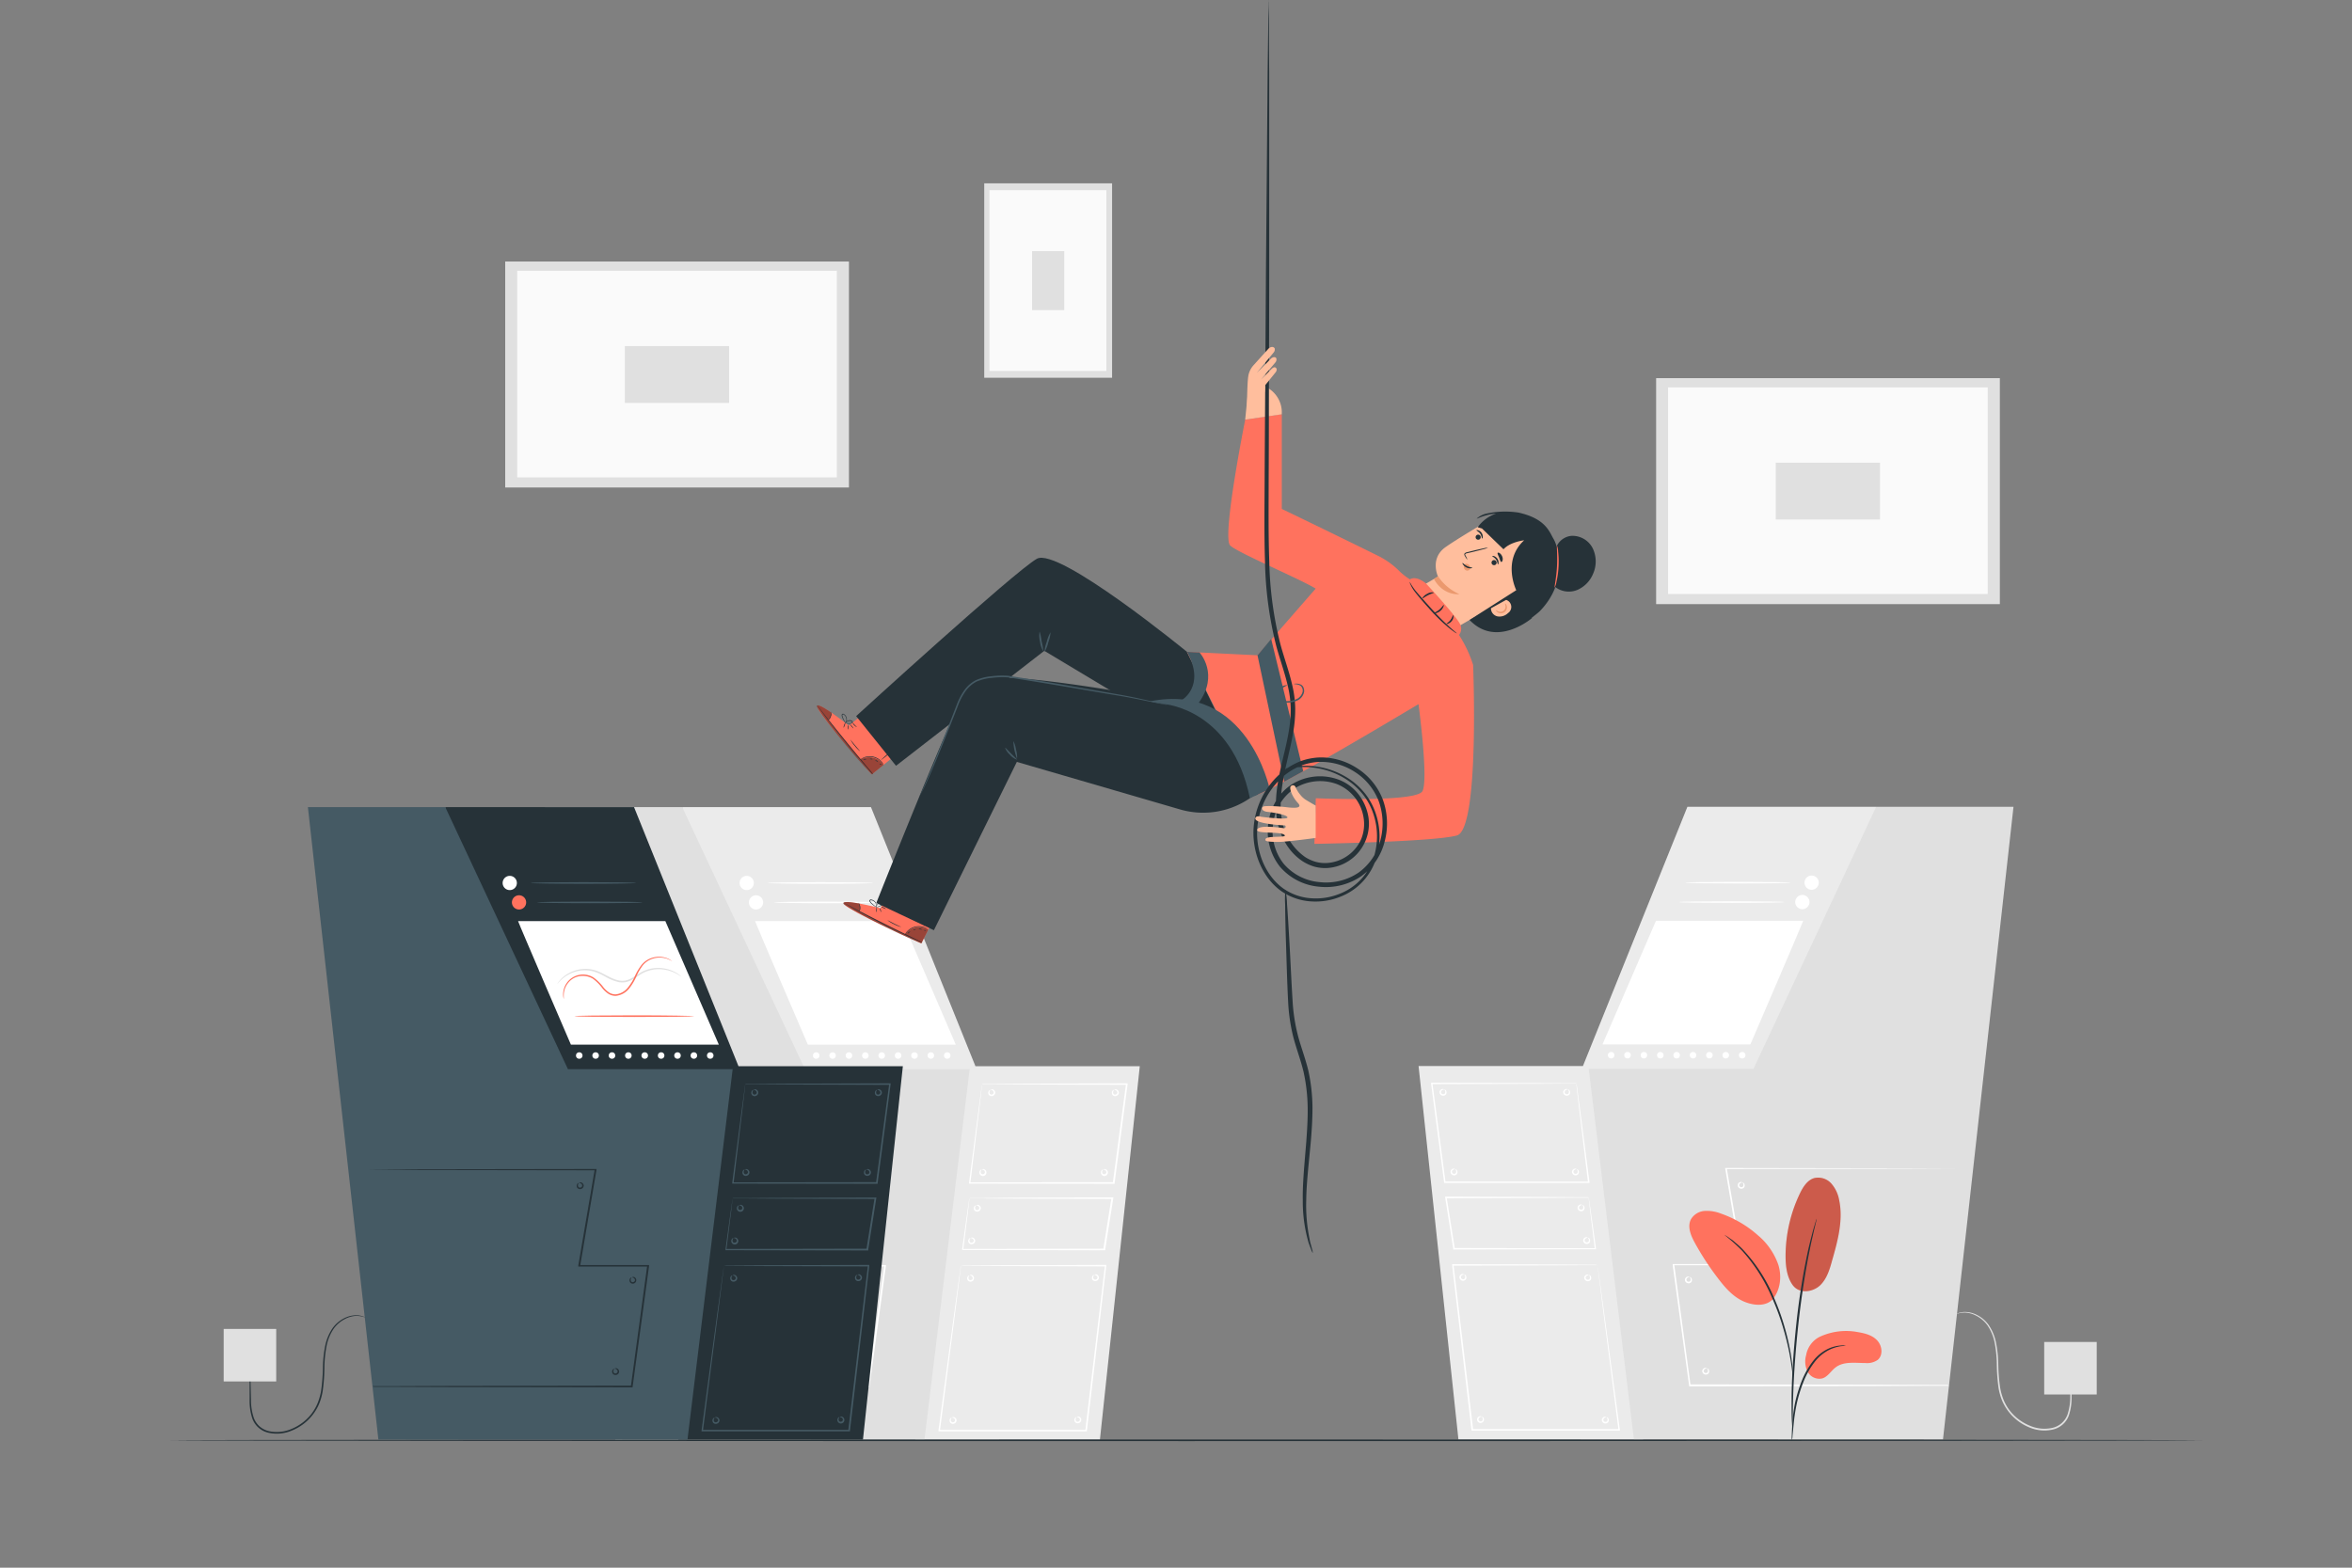 <svg xmlns="http://www.w3.org/2000/svg" viewBox="0 0 750 500"><rect x="0" y="0" width="750" height="500" fill="#808080" stroke="none"/><g id="freepik--background-complete--inject-98"><path d="M217.55,257.42h60.18l33.32,82.65h52.4L350.74,459.16H291.9s-74-102.25-74.35-103.39S217.55,257.42,217.55,257.42Z" style="fill:#ebebeb"></path><polygon points="173.74 257.42 217.55 257.42 256.67 341 309.2 341 294.79 459.16 196.22 459.16 173.74 257.42" style="fill:#e0e0e0"></polygon><path d="M240.77,293.77c.35,1.14,16.84,39.41,16.84,39.41h47.17l-17-39.41Z" style="fill:#fff"></path><path d="M243.35,287.81a2.27,2.27,0,1,1-2.27-2.27A2.27,2.27,0,0,1,243.35,287.81Z" style="fill:#fff"></path><circle cx="260.27" cy="336.65" r="1.04" style="fill:#fff"></circle><circle cx="265.49" cy="336.65" r="1.04" style="fill:#fff"></circle><circle cx="270.71" cy="336.65" r="1.04" style="fill:#fff"></circle><circle cx="275.94" cy="336.65" r="1.04" style="fill:#fff"></circle><circle cx="281.16" cy="336.65" r="1.04" style="fill:#fff"></circle><circle cx="286.38" cy="336.65" r="1.04" style="fill:#fff"></circle><circle cx="291.6" cy="336.65" r="1.04" style="fill:#fff"></circle><circle cx="296.82" cy="336.65" r="1.04" style="fill:#fff"></circle><circle cx="302.05" cy="336.65" r="1.04" style="fill:#fff"></circle><path d="M240.38,281.62a2.27,2.27,0,1,1-2.27-2.27A2.27,2.27,0,0,1,240.38,281.62Z" style="fill:#fff"></path><path d="M280.43,287.81c0,.14-7.53.26-16.8.26s-16.81-.12-16.81-.26,7.53-.26,16.81-.26S280.43,287.66,280.43,287.81Z" style="fill:#fff"></path><path d="M278.4,281.62c0,.14-7.52.26-16.8.26s-16.8-.12-16.8-.26,7.52-.26,16.8-.26S278.4,281.47,278.4,281.62Z" style="fill:#fff"></path><path d="M313.14,345.7l.21,0H314l2.5,0,9.45-.07,33.35-.11h.27l0,.27c-1.25,9.55-2.65,20.2-4.13,31.41l0,.13,0,.23h-.22l-45.91-.06H309l0-.23c1.24-9.6,2.27-17.49,3-23,.36-2.71.64-4.84.84-6.32.1-.7.17-1.24.23-1.64s.09-.54.09-.54,0,.21-.05.59-.1,1-.18,1.68c-.18,1.49-.43,3.64-.75,6.37-.66,5.5-1.6,13.36-2.75,22.92l-.21-.23,45.91-.06-.26.23v-.13c1.5-11.21,2.91-21.86,4.18-31.4l.24.27-33.2-.12-9.51-.06-2.54,0-.66,0Z" style="fill:#fff"></path><path d="M306.39,403.61s.27,0,.82,0l2.44,0,9.32-.06,33.55-.11h.25l0,.24c-1.78,15.12-3.9,33.21-6.18,52.61l0,.23h-.62l-46.44,0h-.27l0-.26c2.11-15.71,3.88-28.87,5.12-38.13.63-4.58,1.13-8.2,1.47-10.69.17-1.21.3-2.15.4-2.81,0-.3.08-.53.1-.71s0-.24.05-.23,0,.09,0,.26-.05.43-.09.74c-.08.67-.19,1.62-.34,2.85-.32,2.51-.77,6.15-1.35,10.76-1.19,9.23-2.87,22.36-4.89,38l-.22-.26,46.44,0h.39l-.26.23c2.3-19.4,4.45-37.48,6.25-52.6l.22.25-33.42-.11-9.37-.06-2.48,0Z" style="fill:#fff"></path><path d="M313.13,373c-.05,0,.33-.31.87,0a1.12,1.12,0,1,1-1.64.64c.19-.59.65-.66.64-.59s-.24.24-.28.67a.83.83,0,0,0,.19.63.72.72,0,0,0,1.16-.45.83.83,0,0,0-.28-.6C313.47,373,313.15,373.05,313.13,373Z" style="fill:#fff"></path><path d="M311.34,384.41c0-.05.33-.31.87,0a1.14,1.14,0,0,1,.56.88,1.11,1.11,0,0,1-.75,1.06,1.09,1.09,0,0,1-1.26-.28,1.13,1.13,0,0,1-.19-1c.19-.59.65-.66.65-.59s-.25.24-.29.67a.83.83,0,0,0,.19.63.72.72,0,0,0,1.17-.45.86.86,0,0,0-.29-.6C311.68,384.42,311.36,384.49,311.34,384.41Z" style="fill:#fff"></path><path d="M309.55,394.84c-.05,0,.34-.31.88,0a1.16,1.16,0,0,1,.55.88,1.17,1.17,0,0,1-2,.78,1.14,1.14,0,0,1-.19-1c.19-.59.65-.66.65-.59s-.25.24-.29.67a.83.83,0,0,0,.19.63.72.72,0,0,0,1.17-.46.82.82,0,0,0-.29-.59C309.89,394.85,309.57,394.92,309.55,394.84Z" style="fill:#fff"></path><path d="M260.27,377.24c0-.05.34-.32.88,0a1.14,1.14,0,0,1,.55.88,1.17,1.17,0,0,1-2,.78,1.16,1.16,0,0,1-.19-1c.19-.59.65-.65.65-.59s-.25.24-.29.67a.81.81,0,0,0,.19.63.72.72,0,0,0,1.17-.45.8.8,0,0,0-.29-.59C260.61,377.25,260.29,377.31,260.27,377.24Z" style="fill:#fff"></path><path d="M277.1,407.39c-.05,0,.33-.31.87,0a1.05,1.05,0,0,1-.19,1.94,1.1,1.1,0,0,1-1.26-.28,1.16,1.16,0,0,1-.19-1c.19-.59.65-.65.65-.59s-.25.24-.29.67a.82.82,0,0,0,.19.63.65.65,0,0,0,.72.11.66.66,0,0,0,.45-.56.88.88,0,0,0-.29-.6C277.44,407.4,277.12,407.47,277.1,407.39Z" style="fill:#fff"></path><path d="M271.6,436.51c-.05,0,.33-.31.87,0a1.12,1.12,0,1,1-1.64.64c.19-.59.65-.66.64-.59s-.24.24-.28.67a.83.83,0,0,0,.19.63.72.72,0,0,0,1.16-.45.83.83,0,0,0-.28-.6C271.94,436.52,271.62,436.59,271.6,436.51Z" style="fill:#fff"></path><path d="M351.87,373c-.05,0,.33-.31.87,0a1.14,1.14,0,0,1,.55.88,1.12,1.12,0,1,1-2.19-.24c.19-.59.65-.66.64-.59s-.24.24-.28.67a.83.83,0,0,0,.19.63.72.72,0,0,0,1.16-.45.83.83,0,0,0-.28-.6C352.21,373,351.89,373.05,351.87,373Z" style="fill:#fff"></path><path d="M349,406.57s.34-.31.88,0a1.14,1.14,0,0,1,.55.88,1.17,1.17,0,0,1-2,.79,1.15,1.15,0,0,1-.18-1c.18-.59.64-.66.64-.59s-.24.24-.28.67a.78.78,0,0,0,.19.63.63.63,0,0,0,.71.11.65.65,0,0,0,.45-.56.81.81,0,0,0-.29-.6C349.35,406.58,349,406.65,349,406.57Z" style="fill:#fff"></path><path d="M309.23,406.75c-.05-.05.33-.32.87,0a1.11,1.11,0,1,1-1.45,1.66,1.13,1.13,0,0,1-.19-1c.19-.59.65-.65.64-.59s-.24.24-.28.67a.81.81,0,0,0,.19.63.64.64,0,0,0,.71.11.62.62,0,0,0,.45-.56.79.79,0,0,0-.28-.59C309.57,406.76,309.25,406.82,309.23,406.75Z" style="fill:#fff"></path><path d="M343.39,451.93c-.05-.05.34-.31.88,0a1.16,1.16,0,0,1,.55.88,1.17,1.17,0,0,1-2,.78,1.14,1.14,0,0,1-.19-1c.19-.6.65-.66.65-.59s-.25.23-.29.66a.81.81,0,0,0,.19.63.72.72,0,0,0,1.17-.45.82.82,0,0,0-.29-.59C343.73,451.94,343.41,452,343.39,451.93Z" style="fill:#fff"></path><path d="M303.6,452.1c0-.05.34-.31.88,0a1.14,1.14,0,0,1,.55.88,1.1,1.1,0,0,1-.74,1.06,1.11,1.11,0,0,1-1.27-.28,1.13,1.13,0,0,1-.18-1c.18-.59.64-.66.64-.59s-.24.23-.28.67a.79.79,0,0,0,.19.63.67.67,0,0,0,.71.11.65.65,0,0,0,.45-.57.79.79,0,0,0-.29-.59C303.94,452.11,303.62,452.18,303.6,452.1Z" style="fill:#fff"></path><path d="M355.35,347.56c-.05,0,.34-.31.88,0a1.14,1.14,0,0,1,.55.89,1.1,1.1,0,0,1-.74,1.06,1.11,1.11,0,0,1-1.27-.28,1.19,1.19,0,0,1-.19-1c.19-.59.65-.65.65-.59s-.25.24-.29.67a.82.82,0,0,0,.19.63.65.65,0,0,0,.72.11.66.66,0,0,0,.45-.56.84.84,0,0,0-.29-.6C355.69,347.57,355.37,347.64,355.35,347.56Z" style="fill:#fff"></path><path d="M315.94,347.56c-.05,0,.33-.31.87,0a1.11,1.11,0,0,1,.55.89,1.16,1.16,0,0,1-2,.78,1.13,1.13,0,0,1-.19-1c.19-.59.65-.65.64-.59s-.24.24-.28.67a.82.82,0,0,0,.19.63.72.72,0,0,0,1.16-.45.83.83,0,0,0-.28-.6C316.28,347.57,316,347.64,315.94,347.56Z" style="fill:#fff"></path><path d="M309.2,382.13s.06,0,.21,0h.64l2.51,0L322,382l32.71-.11H355l0,.29c-.8,5.06-1.65,10.5-2.54,16.12l0,.24,0,.22h-.22L307,398.67h-.2l0-.2,1.68-12.05c.2-1.37.35-2.44.47-3.21.05-.33.09-.6.12-.82s.05-.27.06-.26,0,.11,0,.3-.06.5-.1.86c-.09.77-.22,1.86-.38,3.25-.35,2.84-.86,6.91-1.48,12l-.18-.2,45.12-.09-.26.22,0-.24,2.55-16.12.25.29-32.55-.11-9.52-.07-2.57,0h-.67Z" style="fill:#fff"></path><path d="M194.32,442.1a3,3,0,0,1,.4,0l1.17,0,4.54,0L217.5,442l59.48-.1-.25.22c1.61-11.9,3.37-24.92,5.21-38.5l.26.3H260l0-.31c1.83-10.73,3.59-21,5.24-30.66l.23.28-56.8-.09L192.43,373l-4.32,0L187,373l-.38,0,.38,0,1.12,0,4.32,0,16.26-.07,56.8-.09h.29l0,.28c-1.64,9.65-3.38,19.94-5.2,30.67l-.26-.3H282.5l0,.29-5.24,38.49,0,.21H277l-59.48-.09-17.07-.07-4.54,0-1.17,0Z" style="fill:#fff"></path><rect x="147.2" y="428.1" width="16.75" height="16.75" style="fill:#e0e0e0"></rect><path d="M598.26,257.33H538.07L504.76,340H452.35l12.71,119.1H523.9s74-102.25,74.36-103.4S598.26,257.33,598.26,257.33Z" style="fill:#ebebeb"></path><polygon points="642.06 257.33 598.26 257.33 559.14 340.91 506.61 340.91 521.02 459.07 619.58 459.07 642.06 257.33" style="fill:#e0e0e0"></polygon><path d="M575,293.68c-.35,1.13-16.84,39.41-16.84,39.41H511l17.05-39.41Z" style="fill:#fff"></path><path d="M572.46,287.71a2.27,2.27,0,1,0,2.27-2.27A2.27,2.27,0,0,0,572.46,287.71Z" style="fill:#fff"></path><circle cx="555.54" cy="336.55" r="1.04" style="fill:#fff"></circle><circle cx="550.31" cy="336.55" r="1.04" style="fill:#fff"></circle><circle cx="545.09" cy="336.55" r="1.04" style="fill:#fff"></circle><circle cx="539.87" cy="336.55" r="1.04" style="fill:#fff"></circle><circle cx="534.65" cy="336.55" r="1.04" style="fill:#fff"></circle><circle cx="529.43" cy="336.55" r="1.04" style="fill:#fff"></circle><circle cx="524.2" cy="336.55" r="1.04" style="fill:#fff"></circle><circle cx="518.98" cy="336.55" r="1.04" style="fill:#fff"></circle><circle cx="513.76" cy="336.55" r="1.04" style="fill:#fff"></circle><path d="M575.42,281.52a2.27,2.27,0,1,0,2.27-2.27A2.27,2.27,0,0,0,575.42,281.52Z" style="fill:#fff"></path><path d="M535.38,287.71c0-.14,7.52-.26,16.8-.26s16.8.12,16.8.26-7.52.26-16.8.26S535.38,287.86,535.38,287.71Z" style="fill:#fff"></path><path d="M537.4,281.52c0-.14,7.52-.26,16.8-.26s16.8.12,16.8.26-7.52.26-16.8.26S537.4,281.67,537.4,281.52Z" style="fill:#fff"></path><path d="M502.66,345.6l-.23,0h-.66l-2.53,0-9.51.07-33.2.11.24-.27c1.26,9.55,2.68,20.2,4.17,31.41l0,.13-.26-.23,45.91.05-.21.24c-1.15-9.56-2.1-17.42-2.76-22.92-.32-2.74-.57-4.88-.74-6.37-.08-.72-.14-1.28-.19-1.69s0-.59,0-.59,0,.18.1.55.13.94.23,1.64c.19,1.48.48,3.6.84,6.31.72,5.53,1.74,13.42,3,23l0,.24h-.24l-45.91,0h-.23l0-.23V377c-1.48-11.21-2.88-21.86-4.14-31.41l0-.27h.27l33.35.12,9.45.06,2.49,0,.64,0Z" style="fill:#fff"></path><path d="M509.42,403.51l-.87,0-2.47,0-9.37.06-33.42.11.21-.24c1.8,15.11,3.95,33.19,6.26,52.59l-.26-.23h.39l46.44,0-.23.26c-2-15.66-3.69-28.78-4.88-38-.58-4.61-1-8.24-1.35-10.75-.15-1.23-.27-2.19-.35-2.86,0-.31-.06-.55-.08-.74a1,1,0,0,1,0-.26,2.32,2.32,0,0,1,0,.23c0,.18.07.42.11.72.09.66.23,1.59.4,2.8.34,2.5.84,6.11,1.46,10.7,1.25,9.26,3,22.42,5.13,38.12l0,.26h-.26l-46.44,0h-.62l0-.23c-2.28-19.4-4.4-37.48-6.17-52.6l0-.25h.25l33.55.11,9.32.06,2.44,0Z" style="fill:#fff"></path><path d="M502.68,372.88c0,.07-.34,0-.66.3a.82.82,0,0,0-.29.59.72.72,0,0,0,1.17.45.81.81,0,0,0,.19-.63c0-.43-.32-.6-.29-.66s.46,0,.65.59a1.14,1.14,0,0,1-.19,1,1.17,1.17,0,0,1-2-.78,1.16,1.16,0,0,1,.55-.88C502.34,372.57,502.73,372.83,502.68,372.88Z" style="fill:#fff"></path><path d="M504.47,384.32c0,.07-.34,0-.66.3a.77.77,0,0,0-.29.59.65.65,0,0,0,.45.56.63.63,0,0,0,.71-.11.77.77,0,0,0,.19-.63c0-.43-.32-.6-.28-.67s.46,0,.64.6a1.13,1.13,0,0,1-.18,1,1.11,1.11,0,0,1-1.27.28,1.1,1.1,0,0,1-.74-1.06,1.14,1.14,0,0,1,.55-.88C504.13,384,504.52,384.27,504.47,384.32Z" style="fill:#fff"></path><path d="M506.25,394.75c0,.07-.33,0-.66.3a.79.79,0,0,0-.28.59.72.72,0,0,0,1.16.45.81.81,0,0,0,.19-.63c0-.43-.32-.6-.28-.67s.46,0,.64.6a1.11,1.11,0,0,1-.19,1,1.16,1.16,0,0,1-2-.78,1.12,1.12,0,0,1,.55-.88C505.92,394.44,506.3,394.7,506.25,394.75Z" style="fill:#fff"></path><path d="M555.54,377.14c0,.08-.34,0-.66.3a.79.79,0,0,0-.29.59.72.72,0,0,0,1.16.46.83.83,0,0,0,.19-.63c0-.44-.32-.6-.28-.67s.46,0,.64.59a1.11,1.11,0,0,1-.19,1,1.16,1.16,0,0,1-2-.78,1.14,1.14,0,0,1,.55-.88C555.2,376.83,555.58,377.09,555.54,377.14Z" style="fill:#fff"></path><path d="M538.71,407.3c0,.08-.34,0-.66.3a.79.79,0,0,0-.29.59.72.72,0,0,0,1.16.46.79.79,0,0,0,.19-.63c0-.44-.32-.6-.28-.67s.46,0,.64.59a1.13,1.13,0,0,1-.18,1,1.11,1.11,0,0,1-1.27.28,1.1,1.1,0,0,1-.74-1.06,1.14,1.14,0,0,1,.55-.88C538.37,407,538.76,407.25,538.71,407.3Z" style="fill:#fff"></path><path d="M544.21,436.42c0,.07-.34,0-.66.3a.82.82,0,0,0-.29.59.72.72,0,0,0,1.17.45.81.81,0,0,0,.19-.63c0-.43-.32-.59-.29-.66s.46,0,.65.59a1.14,1.14,0,0,1-.19,1,1.17,1.17,0,0,1-2-.78,1.16,1.16,0,0,1,.55-.88C543.87,436.11,544.26,436.37,544.21,436.42Z" style="fill:#fff"></path><path d="M463.94,372.88c0,.07-.34,0-.66.3a.86.86,0,0,0-.29.59.72.72,0,0,0,1.17.45.81.81,0,0,0,.19-.63c0-.43-.32-.6-.29-.66s.46,0,.65.59a1.14,1.14,0,0,1-.19,1,1.17,1.17,0,0,1-2-.78,1.14,1.14,0,0,1,.56-.88C463.6,372.57,464,372.83,463.94,372.88Z" style="fill:#fff"></path><path d="M466.79,406.48c0,.07-.34,0-.66.3a.81.81,0,0,0-.28.59.64.64,0,0,0,.45.57.67.67,0,0,0,.71-.11.84.84,0,0,0,.19-.64c0-.43-.32-.59-.28-.66s.45,0,.64.59a1.11,1.11,0,0,1-.19,1,1.16,1.16,0,0,1-2-.78,1.11,1.11,0,0,1,.55-.88C466.46,406.17,466.84,406.43,466.79,406.48Z" style="fill:#fff"></path><path d="M506.58,406.65c0,.08-.34,0-.66.3a.82.82,0,0,0-.29.59.66.66,0,0,0,.45.57.69.69,0,0,0,.72-.11.83.83,0,0,0,.19-.63c0-.44-.32-.6-.29-.67s.46,0,.65.59a1.14,1.14,0,0,1-.19,1,1.17,1.17,0,0,1-2-.78,1.16,1.16,0,0,1,.55-.88C506.24,406.34,506.63,406.6,506.58,406.65Z" style="fill:#fff"></path><path d="M472.42,451.83c0,.08-.34,0-.66.3a.81.81,0,0,0-.29.6.65.65,0,0,0,.45.56.63.63,0,0,0,.71-.11.83.83,0,0,0,.19-.63c0-.43-.32-.6-.28-.67s.46,0,.64.59a1.11,1.11,0,1,1-2.19.24,1.14,1.14,0,0,1,.55-.88C472.08,451.52,472.46,451.79,472.42,451.83Z" style="fill:#fff"></path><path d="M512.2,452c0,.08-.34,0-.66.3a.83.83,0,0,0-.28.6.72.72,0,0,0,1.16.45.82.82,0,0,0,.19-.63c0-.43-.32-.6-.28-.67s.45,0,.64.59a1.13,1.13,0,0,1-.19,1,1.16,1.16,0,0,1-2-.78,1.11,1.11,0,0,1,.55-.89C511.87,451.69,512.25,452,512.2,452Z" style="fill:#fff"></path><path d="M460.45,347.47c0,.08-.33,0-.66.3a.81.81,0,0,0-.28.59.65.65,0,0,0,.45.57.67.67,0,0,0,.71-.11.84.84,0,0,0,.19-.64c0-.43-.32-.59-.28-.66s.46,0,.64.59a1.11,1.11,0,0,1-.19,1,1.16,1.16,0,0,1-2-.78,1.14,1.14,0,0,1,.55-.88C460.12,347.16,460.5,347.42,460.45,347.47Z" style="fill:#fff"></path><path d="M499.87,347.47c0,.08-.34,0-.66.3a.82.82,0,0,0-.29.59.66.66,0,0,0,.45.57.69.69,0,0,0,.72-.11.84.84,0,0,0,.19-.64c0-.43-.33-.59-.29-.66s.46,0,.65.59a1.14,1.14,0,0,1-.19,1,1.17,1.17,0,0,1-2-.78,1.16,1.16,0,0,1,.55-.88C499.53,347.16,499.92,347.42,499.87,347.47Z" style="fill:#fff"></path><path d="M506.61,382l-.24,0-.67,0-2.56,0-9.52.07-32.55.11.24-.29c.81,5.07,1.67,10.51,2.56,16.12l0,.25-.26-.22,45.11.08-.17.2c-.63-5.06-1.13-9.13-1.48-12-.17-1.4-.3-2.48-.39-3.26,0-.35-.07-.63-.09-.85a1.43,1.43,0,0,1,0-.31s0,.09.05.27.08.48.13.82l.47,3.21c.4,2.85,1,6.95,1.68,12.05l0,.19h-.21l-45.11.09h-.22l0-.22,0-.25c-.89-5.61-1.75-11.05-2.54-16.12l-.05-.29h.3l32.71.12,9.46.07,2.52,0,.64,0Z" style="fill:#fff"></path><path d="M621.49,442a3.15,3.15,0,0,1-.4,0l-1.17,0-4.54,0-17.07.07-59.48.1h-.21l0-.21c-1.62-11.9-3.39-24.92-5.24-38.49l0-.3h22.22l-.25.31c-1.82-10.74-3.57-21-5.2-30.67l-.05-.29h.28l56.81.1,16.26.07,4.32,0,1.11,0,.38,0a2.79,2.79,0,0,1-.38,0l-1.11,0-4.32,0-16.26.07-56.81.1.24-.29c1.65,9.65,3.41,19.94,5.24,30.67l.05.3H533.61l.26-.29c1.83,13.58,3.59,26.59,5.2,38.49l-.24-.21,59.48.09,17.07.07,4.54,0,1.17,0Z" style="fill:#fff"></path><path d="M660.53,433.52a4,4,0,0,1,.05.82c0,.59,0,1.38,0,2.36,0,2.11,0,5.06,0,8.69a18,18,0,0,1-.85,6,7.08,7.08,0,0,1-5.08,4.54,12.19,12.19,0,0,1-7.61-.7,16,16,0,0,1-6.54-5,15.6,15.6,0,0,1-2.12-3.63,19.25,19.25,0,0,1-1.09-3.92,58.35,58.35,0,0,1-.56-7.62,39,39,0,0,0-.68-6.8,14.93,14.93,0,0,0-2.22-5.44,9.92,9.92,0,0,0-3.63-3.17,8.33,8.33,0,0,0-3.52-1,7.64,7.64,0,0,0-3.08.56l.18-.1a5.33,5.33,0,0,1,.56-.26,6.42,6.42,0,0,1,2.34-.41,8.45,8.45,0,0,1,3.65.92,10.09,10.09,0,0,1,3.8,3.21,15.36,15.36,0,0,1,2.34,5.57,38.05,38.05,0,0,1,.74,6.87,56.73,56.73,0,0,0,.59,7.55,18.73,18.73,0,0,0,1.06,3.82,14.92,14.92,0,0,0,2,3.5,15.44,15.44,0,0,0,6.33,4.8,11.73,11.73,0,0,0,7.29.72,6.66,6.66,0,0,0,4.79-4.23,17.82,17.82,0,0,0,.89-5.84c.08-3.62.15-6.58.19-8.68,0-1,.06-1.77.08-2.36S660.52,433.52,660.53,433.52Z" style="fill:#e0e0e0"></path><rect x="651.86" y="428.01" width="16.75" height="16.75" transform="translate(1320.46 872.77) rotate(180)" style="fill:#e0e0e0"></rect><rect x="161.1" y="83.41" width="109.61" height="72.07" style="fill:#e0e0e0"></rect><rect x="164.92" y="86.36" width="101.93" height="65.9" style="fill:#fafafa"></rect><rect x="199.25" y="110.38" width="33.25" height="18.13" style="fill:#e0e0e0"></rect><rect x="528.1" y="120.61" width="109.61" height="72.07" style="fill:#e0e0e0"></rect><rect x="531.91" y="123.55" width="101.93" height="65.9" style="fill:#fafafa"></rect><rect x="566.25" y="147.57" width="33.25" height="18.13" style="fill:#e0e0e0"></rect><rect x="303.23" y="69.09" width="62.01" height="40.77" transform="translate(244.76 423.71) rotate(-90)" style="fill:#e0e0e0"></rect><rect x="305.33" y="70.85" width="57.66" height="37.28" transform="translate(244.67 423.65) rotate(-90)" style="fill:#fafafa"></rect><rect x="324.83" y="84.36" width="18.81" height="10.26" transform="translate(244.75 423.73) rotate(-90)" style="fill:#e0e0e0"></rect></g><g id="freepik--Floor--inject-98"><path d="M702.31,459.37c0,.14-145.06.26-323.95.26s-324-.12-324-.26,145-.26,324-.26S702.31,459.22,702.31,459.37Z" style="fill:#263238"></path></g><g id="freepik--Character--inject-98"><path d="M418.6,399.59c-.06,0-.23-.35-.52-1.08l-.51-1.35-.32-.88-.27-1a47.44,47.44,0,0,1-1.55-12.5c-.1-5.33.55-11.63,1.11-18.58.25-3.47.5-7.11.45-10.88a56.52,56.52,0,0,0-1.32-11.5c-.93-3.85-2.36-7.54-3.32-11.28a58.08,58.08,0,0,1-1.59-11c-.36-7-.5-13.29-.68-18.58s-.25-9.57-.28-12.52a25.78,25.78,0,0,1,.11-4.6,25.51,25.51,0,0,1,.5,4.57c.22,2.95.48,7.22.78,12.5s.57,11.59,1,18.53a57.46,57.46,0,0,0,1.65,10.68c.94,3.63,2.38,7.31,3.35,11.31a56.78,56.78,0,0,1,1.33,11.85c0,3.84-.25,7.52-.55,11-.64,7-1.39,13.21-1.44,18.47a53,53,0,0,0,1.05,12.34c.06.36.13.7.19,1s.17.61.24.88c.15.54.27,1,.37,1.39A3.67,3.67,0,0,1,418.6,399.59Z" style="fill:#263238"></path><path d="M280.75,289.65l4.08-7.88,14.82,7.53-5.84,11.6-.95-.41c-4.21-1.85-21.25-9.71-23.56-11.93C266.72,286.09,280.75,289.65,280.75,289.65Z" style="fill:#FF725E"></path><g style="opacity:0.4"><path d="M288.49,298.05a5.74,5.74,0,0,1,3.5-2.19,5.56,5.56,0,0,1,4,.68l-2.1,4.14Z"></path></g><path d="M273.78,288.13s-5.06-1-4.88,0,17.11,9.61,24.91,12.74l.14-.34-19.83-9.86S274.63,288.6,273.78,288.13Z" style="opacity:0.4"></path><path d="M294.19,300.67l-.27-.1-.75-.33L290.41,299c-2.31-1.08-5.5-2.6-9-4.36s-6.59-3.43-8.83-4.66L270,288.49l-.72-.42-.24-.16a1.68,1.68,0,0,1,.26.13l.73.38,2.67,1.42c2.25,1.2,5.37,2.85,8.85,4.61s6.64,3.3,8.94,4.41l2.73,1.31.74.36A1,1,0,0,1,294.19,300.67Z" style="fill:#263238"></path><path d="M274,290.94a6.85,6.85,0,0,0,.15-1.55,7.27,7.27,0,0,0-.39-1.49,2.7,2.7,0,0,1,.24,3Z" style="fill:#263238"></path><path d="M279.51,290.94a2,2,0,0,1-.18-.81c0-.45,0-.82,0-.82a1.79,1.79,0,0,1,.17.8C279.58,290.56,279.57,290.93,279.51,290.94Z" style="fill:#263238"></path><path d="M281,290.91s-.2-.25-.34-.61-.21-.67-.16-.69.21.26.35.62S281.09,290.89,281,290.91Z" style="fill:#263238"></path><path d="M282.5,289.9a1.9,1.9,0,0,1-.82-.3c-.43-.21-.76-.42-.73-.47a2,2,0,0,1,.82.29C282.2,289.64,282.53,289.85,282.5,289.9Z" style="fill:#263238"></path><path d="M283.27,289a1.57,1.57,0,0,1-1-.18,1.76,1.76,0,0,1-.84-.57,4.82,4.82,0,0,1,.91.38A6.57,6.57,0,0,1,283.27,289Z" style="fill:#263238"></path><path d="M279.67,289.39a3.05,3.05,0,0,1-.95-.49,5.55,5.55,0,0,1-.9-.74,2.66,2.66,0,0,1-.46-.53.54.54,0,0,1-.09-.42.43.43,0,0,1,.34-.31,2,2,0,0,1,1.9,1.61,2.07,2.07,0,0,1,0,.8c-.05.18-.1.27-.11.26a2.88,2.88,0,0,0,0-1,1.9,1.9,0,0,0-.54-.94,1.69,1.69,0,0,0-1.18-.5c-.21,0-.24.24-.12.43a3.28,3.28,0,0,0,.42.5,6.72,6.72,0,0,0,.85.75C279.32,289.17,279.68,289.36,279.67,289.39Z" style="fill:#263238"></path><path d="M279.4,289.31a1,1,0,0,1,.22-.72,1.86,1.86,0,0,1,.61-.56,1.05,1.05,0,0,1,1-.08.42.42,0,0,1,.07.59,1.3,1.3,0,0,1-.37.34,3.1,3.1,0,0,1-.75.35,1.6,1.6,0,0,1-.74.11s.28-.08.7-.25a3.33,3.33,0,0,0,.68-.37c.24-.13.51-.45.29-.61s-.59,0-.83.08a1.68,1.68,0,0,0-.58.49A3.39,3.39,0,0,0,279.4,289.31Z" style="fill:#263238"></path><path d="M296,296.46s-.41-.26-1.12-.52a5.41,5.41,0,0,0-2.89-.23,5.52,5.52,0,0,0-2.56,1.35c-.55.53-.79.94-.82.92a1,1,0,0,1,.15-.3,4.35,4.35,0,0,1,.57-.72,5.12,5.12,0,0,1,2.62-1.44,5,5,0,0,1,3,.29,4.76,4.76,0,0,1,.81.43A1.22,1.22,0,0,1,296,296.46Z" style="fill:#263238"></path><path d="M297.54,289.51a28.81,28.81,0,0,1-1.41,3.11,30.12,30.12,0,0,1-1.6,3,28.81,28.81,0,0,1,1.41-3.11A30.12,30.12,0,0,1,297.54,289.51Z" style="fill:#263238"></path><path d="M287.36,295.66a9.52,9.52,0,0,1-2.27-.88A9.14,9.14,0,0,1,283,293.5c0-.05,1,.5,2.17,1.1S287.38,295.61,287.36,295.66Z" style="fill:#263238"></path><path d="M290.27,297.13c0,.06-.18.17-.39.34s-.37.34-.42.31,0-.27.29-.47S290.26,297.08,290.27,297.13Z" style="fill:#263238"></path><path d="M292.06,296.33c0,.05-.16.15-.39.23s-.44.1-.45.05.15-.16.38-.24S292,296.27,292.06,296.33Z" style="fill:#263238"></path><path d="M293.94,296.5s-.23-.06-.49-.09-.47,0-.49-.05.2-.2.52-.15S294,296.46,293.94,296.5Z" style="fill:#263238"></path><path d="M295.2,296.77c0,.06-.12.09-.27.07s-.26-.07-.26-.12.13-.09.28-.08S295.21,296.72,295.2,296.77Z" style="fill:#263238"></path><path d="M270.67,231.41l6.94-5.53,10.44,12.94L278,247l-.7-.76c-3.08-3.41-15.41-17.56-16.62-20.53C259.32,222.42,270.67,231.41,270.67,231.41Z" style="fill:#FF725E"></path><g style="opacity:0.4"><path d="M274.3,242.24a5.82,5.82,0,0,1,4.09-.57,5.59,5.59,0,0,1,3.38,2.26l-3.61,2.93Z"></path></g><path d="M264.93,227.17s-4.22-3-4.46-2S272.15,241,278,247l.28-.26-14.07-17.1S265.51,228,264.93,227.17Z" style="opacity:0.4"></path><path d="M278.43,247l-.21-.2c-.16-.19-.35-.38-.55-.61l-2-2.27c-1.68-1.93-4-4.62-6.41-7.65s-4.61-5.82-6.15-7.86l-1.8-2.43c-.17-.25-.33-.47-.48-.67a1.47,1.47,0,0,1-.15-.24,1.51,1.51,0,0,1,.19.22l.51.64,1.85,2.39c1.56,2,3.74,4.79,6.19,7.82s4.71,5.74,6.36,7.69l2,2.31.52.63Z" style="fill:#263238"></path><path d="M264,229.82a4.33,4.33,0,0,0,1-2.87,2.24,2.24,0,0,1-.06,1.6A2.14,2.14,0,0,1,264,229.82Z" style="fill:#263238"></path><path d="M269,232.08a1.91,1.91,0,0,1,.17-.81c.14-.43.3-.76.36-.75a1.75,1.75,0,0,1-.17.81C269.23,231.76,269.07,232.09,269,232.08Z" style="fill:#263238"></path><path d="M270.41,232.68a1.43,1.43,0,0,1-.06-.71c0-.38.08-.69.14-.69a1.43,1.43,0,0,1,.06.71C270.53,232.37,270.47,232.68,270.41,232.68Z" style="fill:#263238"></path><path d="M272.17,232.35s-.33-.23-.63-.6-.52-.7-.48-.74.33.24.63.61S272.21,232.32,272.17,232.35Z" style="fill:#263238"></path><path d="M273.21,231.88c0,.05-.44-.16-.82-.57a1.7,1.7,0,0,1-.53-.86c.05,0,.3.33.67.72S273.24,231.84,273.21,231.88Z" style="fill:#263238"></path><path d="M269.79,230.73a3.16,3.16,0,0,1-.67-.84,5.91,5.91,0,0,1-.52-1,3,3,0,0,1-.2-.68.58.58,0,0,1,.09-.41.42.42,0,0,1,.44-.14,2,2,0,0,1,1.07,2.24,2,2,0,0,1-.33.72c-.12.15-.2.21-.21.2a2.89,2.89,0,0,0,.4-.95,1.89,1.89,0,0,0-.11-1.08,1.67,1.67,0,0,0-.87-.94c-.2-.05-.31.13-.28.35a3.58,3.58,0,0,0,.17.62,8.75,8.75,0,0,0,.47,1C269.56,230.39,269.81,230.71,269.79,230.73Z" style="fill:#263238"></path><path d="M269.57,230.54s.1-.29.5-.56a1.76,1.76,0,0,1,.79-.26,1.07,1.07,0,0,1,1,.35.41.41,0,0,1-.17.56,1.09,1.09,0,0,1-.49.16,3.28,3.28,0,0,1-.82,0,1.61,1.61,0,0,1-.72-.21s.28.05.73.06a3.63,3.63,0,0,0,.78,0c.27,0,.65-.2.52-.44s-.53-.27-.8-.27a1.79,1.79,0,0,0-.73.21C269.75,230.32,269.6,230.57,269.57,230.54Z" style="fill:#263238"></path><path d="M281.75,243.84s-.26-.4-.8-.93a5.32,5.32,0,0,0-2.55-1.39,5.38,5.38,0,0,0-2.89.18c-.71.25-1.1.54-1.12.5s.08-.09.26-.21a4.85,4.85,0,0,1,.81-.42,5.18,5.18,0,0,1,3-.25,5.12,5.12,0,0,1,2.6,1.49,4.33,4.33,0,0,1,.56.73A.79.79,0,0,1,281.75,243.84Z" style="fill:#263238"></path><path d="M286.05,238.15a29.54,29.54,0,0,1-2.56,2.26,30.27,30.27,0,0,1-2.7,2.1,30.72,30.72,0,0,1,2.57-2.26A31.08,31.08,0,0,1,286.05,238.15Z" style="fill:#263238"></path><path d="M274.24,239.6a9.56,9.56,0,0,1-1.71-1.74,9,9,0,0,1-1.37-2s.67.85,1.53,1.88S274.29,239.56,274.24,239.6Z" style="fill:#263238"></path><path d="M276.3,242.13c0,.06-.24.07-.5.15s-.48.16-.51.11.15-.23.46-.31S276.31,242.08,276.3,242.13Z" style="fill:#263238"></path><path d="M278.26,242.12c0,.06-.21.08-.45.06s-.44-.09-.44-.14.21-.08.46-.06S278.26,242.07,278.26,242.12Z" style="fill:#263238"></path><path d="M279.9,243.05s-.18-.14-.4-.28-.44-.19-.43-.25.26-.09.53.08S280,243,279.9,243.05Z" style="fill:#263238"></path><path d="M281,243.82c0,.05-.16,0-.29,0s-.21-.17-.18-.22.16,0,.28,0S281,243.77,281,243.82Z" style="fill:#263238"></path><path d="M453.25,187c2.81-1.63,5.3-3.11,5.3-3.11s-2.75-5.79,2.44-9.42,17.82-10.9,17.82-10.9l10.89,6.94-1.59,15.94-26.34,15.24a8.5,8.5,0,0,1-11.5-2.92h0A8.5,8.5,0,0,1,453.25,187Z" style="fill:#ffbe9d"></path><path d="M470.93,170.64a.81.81,0,0,0-.27,1.11.82.82,0,0,0,1.12.27.81.81,0,0,0,.26-1.12A.8.8,0,0,0,470.93,170.64Z" style="fill:#263238"></path><path d="M470.8,169.13c0,.14.71.39,1.21,1.11s.47,1.49.62,1.51.18-.18.19-.53a2.14,2.14,0,0,0-1.46-2.09C471,169,470.81,169.06,470.8,169.13Z" style="fill:#263238"></path><path d="M476,178.76a.81.81,0,0,0-.27,1.11.82.82,0,0,0,1.12.27.8.8,0,0,0,.26-1.11A.81.81,0,0,0,476,178.76Z" style="fill:#263238"></path><path d="M475.84,177.36c0,.15.71.39,1.2,1.11s.48,1.49.63,1.51.17-.18.19-.53a2.17,2.17,0,0,0-1.46-2.09C476.07,177.26,475.85,177.3,475.84,177.36Z" style="fill:#263238"></path><path d="M467.93,178.52a6.18,6.18,0,0,0-.6-1.31c-.1-.19-.19-.39-.07-.52a1.2,1.2,0,0,1,.66-.26l1.85-.43c1.31-.32,2.5-.63,3.35-.86a5.71,5.71,0,0,0,1.36-.46,5.91,5.91,0,0,0-1.42.21c-.87.18-2.06.45-3.37.77l-1.84.46a1.41,1.41,0,0,0-.83.4.56.56,0,0,0-.07.48,1.13,1.13,0,0,0,.17.33A5.19,5.19,0,0,0,467.93,178.52Z" style="fill:#263238"></path><path d="M458.57,183.82a15.76,15.76,0,0,0,6.78,5.67s-5,.7-8.12-4.84Z" style="fill:#eb996e"></path><path d="M488.5,197.14l-.06-.11c.92-.73,2.14-1.66,2.66-2.2,9.44-9.82,5.49-21,4.3-22.93-1.28-2.1-2.37-6.47-11.2-8.42a28,28,0,0,0-10.57.41,7.22,7.22,0,0,0-2.75,1.51c.06.11,1.09-.5,2.91-1a15.37,15.37,0,0,1,3.26-.59,12,12,0,0,0-5.85,4.35l1.37.39,6.86,6.64c1.75-1.93,4.95-2.63,6.5-2.86l.08,0c-7.11,6.51-2.51,15.91-2.51,15.91l-14.89,9.49C477.27,206.83,488.5,197.14,488.5,197.14Z" style="fill:#263238"></path><path d="M475.43,194a2.63,2.63,0,0,0,2.11,2.59,3.88,3.88,0,0,0,3.33-1.05,2.36,2.36,0,0,0-.6-4.21Z" style="fill:#ffbe9d"></path><path d="M477.09,194.62c.06,0,.27.2.7.38a1.65,1.65,0,0,0,2.29-1.71c-.05-.46-.22-.74-.16-.79s.36.16.54.71a1.89,1.89,0,0,1-.7,2,1.91,1.91,0,0,1-2.15.1C477.13,195,477,194.65,477.09,194.62Z" style="fill:#eb996e"></path><path d="M387.38,226.13s-73.59-15-78.12-8.47S279.43,288,279.43,288l18.37,8.68L324.25,243l52.05,15.16a26.32,26.32,0,0,0,23.27-4.31l1.58-.5Z" style="fill:#263238"></path><path d="M378.5,207.9s-40.95-33.54-47.86-29.69S273,228.4,273,228.4l12.72,15.84L333,207.57,397.06,246Z" style="fill:#263238"></path><path d="M372.3,224.83a.86.86,0,0,1-.26,0l-.77-.13-2.95-.58c-2.57-.51-6.26-1.33-10.85-2.12-9.21-1.5-21.93-3.8-36-5.95a26.64,26.64,0,0,0-5.21.15,15.88,15.88,0,0,0-4.87,1.19,10,10,0,0,0-3.57,3.17,19.22,19.22,0,0,0-2.19,4.12c-2.24,5.76-4.29,10.93-6.06,15.25s-3.25,7.8-4.35,10.17c-.56,1.18-1,2.09-1.35,2.69-.16.31-.32.52-.41.67s-.15.22-.16.21a10.25,10.25,0,0,1,.48-.93c.3-.61.73-1.53,1.25-2.72,1-2.4,2.48-5.89,4.2-10.23s3.74-9.51,5.95-15.28a19.86,19.86,0,0,1,2.24-4.24,10.33,10.33,0,0,1,3.75-3.33,16,16,0,0,1,5-1.26,27.68,27.68,0,0,1,5.32-.15c7.08,1.07,13.75,2.2,19.83,3.27l16.16,2.83c4.6.85,8.28,1.72,10.83,2.29l2.93.68.76.18C372.22,224.8,372.31,224.82,372.3,224.83Z" style="fill:#455a64"></path><path d="M320.51,238.49c.12-.08.89.83,1.91,1.86s1.93,1.81,1.84,1.93a5.08,5.08,0,0,1-2.21-1.56A5.2,5.2,0,0,1,320.51,238.49Z" style="fill:#455a64"></path><path d="M323.14,236.36a8.27,8.27,0,0,1,.85,2.77,8,8,0,0,1,.33,2.87,16.41,16.41,0,0,1-1.18-5.64Z" style="fill:#455a64"></path><path d="M331.51,201.41a17.19,17.19,0,0,1,.64,3.15,17,17,0,0,1,.54,3.16,7.31,7.31,0,0,1-1.05-3.07A7.58,7.58,0,0,1,331.51,201.41Z" style="fill:#455a64"></path><path d="M335,201.65a11.09,11.09,0,0,1-.73,3.24,10.48,10.48,0,0,1-1.22,3.09,11.09,11.09,0,0,1,.73-3.24A10.48,10.48,0,0,1,335,201.65Z" style="fill:#455a64"></path><path d="M452.33,224.58c-18.4,11-45.75,27-51.18,28.79L378.5,207.9,401,209l18.54-21.27c-5.24-3.21-25-11.49-27.27-13.76-2.71-2.7,4.8-40.13,4.8-40.13l11.66-1.74v30.21s19.13,9.22,30.78,15a25.61,25.61,0,0,1,6.35,4.48,20.71,20.71,0,0,0,3.73,3c2.11-1.35,5.14,1.32,5.14,1.32s10.26,11,11,13.28a3.17,3.17,0,0,1-.49,3.13,39.32,39.32,0,0,1,4.5,9.54s2.13,52.35-5.16,54.4-45.45,2.68-45.45,2.68l.45-14.55s32,1.4,34-2.25S452.33,224.58,452.33,224.58Z" style="fill:#FF725E"></path><path d="M449.51,185.56a21.31,21.31,0,0,0,1.78,2.73c1.27,1.55,3.17,3.63,5.24,5.93s4.06,4.26,5.56,5.61,2.5,2.12,2.45,2.18a2.92,2.92,0,0,1-.77-.45c-.47-.32-1.13-.81-1.92-1.45a56.55,56.55,0,0,1-5.71-5.54c-2.07-2.32-3.92-4.41-5.15-6.06a10.87,10.87,0,0,1-1.22-2.1A2.12,2.12,0,0,1,449.51,185.56Z" style="fill:#263238"></path><path d="M461.2,199c0-.15.72-.46,1.31-1.23s.72-1.57.87-1.56.26,1-.46,1.88S461.21,199.14,461.2,199Z" style="fill:#263238"></path><path d="M457.11,195.61c0-.15.91-.39,1.8-1.12s1.32-1.6,1.46-1.54-.11,1.12-1.13,1.94S457.1,195.75,457.11,195.61Z" style="fill:#263238"></path><path d="M453.59,190.82c-.1-.09.47-.92,1.56-1.46a2.76,2.76,0,0,1,2.09-.37c0,.16-.88.34-1.86.84S453.71,190.92,453.59,190.82Z" style="fill:#263238"></path><path d="M495.83,176.47a5.81,5.81,0,0,1,5.24-5.56,7.24,7.24,0,0,1,6.83,4A9.69,9.69,0,0,1,508,183a9.58,9.58,0,0,1-4.82,5.06,7.12,7.12,0,0,1-6.83-.54,5.69,5.69,0,0,1-2.15-6.31" style="fill:#263238"></path><path d="M478.72,179.23c-.29-.06-.4-.72-.68-1.41s-.63-1.26-.47-1.5,1,.1,1.44,1.12S479,179.31,478.72,179.23Z" style="fill:#263238"></path><path d="M466.85,180.29a.82.82,0,0,1,.8-.48,1.22,1.22,0,0,1,.85.47,1.16,1.16,0,0,1,.26,1.17,1,1,0,0,1-1,.54,1.16,1.16,0,0,1-.9-.74,1.44,1.44,0,0,1,.11-1.18" style="fill:#eb996e"></path><path d="M469.49,181.09c.05.13-.88.4-1.89-.1s-1.38-1.38-1.25-1.43.62.56,1.48,1S469.47,180.94,469.49,181.09Z" style="fill:#263238"></path><path d="M495.73,187.44c-.15,0,.55-3,.75-6.72s-.14-6.74,0-6.76a6.29,6.29,0,0,1,.38,2,27.92,27.92,0,0,1,.12,4.83,28.22,28.22,0,0,1-.66,4.78A6.1,6.1,0,0,1,495.73,187.44Z" style="fill:#FF725E"></path><path d="M397.06,133.84l1.13-11.22.14,0a9,9,0,0,1,10.39,9.51h0Z" style="fill:#ffbe9d"></path><path d="M371.29,224.57s21.47,1.54,27.27,30l6.32-2.88s-7.06-34.24-38.21-28Z" style="fill:#455a64"></path><polygon points="400.99 209 409.52 249.31 415.58 245.99 405.35 203.79 400.99 209" style="fill:#455a64"></polygon><path d="M376.67,223.41s8-4.41,1.83-15.51l4,.19s6.54,7.06-.47,16.35Z" style="fill:#455a64"></path><path d="M409.23,245.37a1.25,1.25,0,0,1,.36-.14l1.09-.32a23,23,0,0,1,4.41-.64,25.07,25.07,0,0,1,16.18,4.9,22.82,22.82,0,0,1,4.22,4.18,20.86,20.86,0,0,1,3.09,5.78,23.13,23.13,0,0,1,.26,14.68A19.66,19.66,0,0,1,434.7,281a19.32,19.32,0,0,1-7.29,5,21.05,21.05,0,0,1-9.24,1.5,18.7,18.7,0,0,1-9.37-3.13c-5.68-3.92-9-11.07-9.11-18.46a25.46,25.46,0,0,1,9.71-20.13,22.68,22.68,0,0,1,5.3-3,20.08,20.08,0,0,1,6.07-1.2,21.08,21.08,0,0,1,12,3.45,20.57,20.57,0,0,1,8.16,9.94,22.28,22.28,0,0,1,.66,13.19,19.49,19.49,0,0,1-7.49,11.28,20,20,0,0,1-13.43,3.37,18.53,18.53,0,0,1-12.57-6.44,18.21,18.21,0,0,1-3.64-13.93,18.77,18.77,0,0,1,2.43-7,15.89,15.89,0,0,1,5.26-5.4,17,17,0,0,1,14.79-1.35,14.57,14.57,0,0,1,6.22,4.61,15.94,15.94,0,0,1,3.17,7.1A14.16,14.16,0,0,1,423,276.86a13,13,0,0,1-4-.49,14.72,14.72,0,0,1-3.6-1.66,17.57,17.57,0,0,1-5.35-5.61,21,21,0,0,1-2.73-7.16c-.93-5-.32-10.08.63-14.86s2.3-9.42,3.05-14.08a40,40,0,0,0,.58-7,32.9,32.9,0,0,0-.84-6.84c-1-4.51-2.62-8.86-3.82-13.33a118.3,118.3,0,0,1-3.54-26.81c-.29-8.8-.15-17.35-.12-25.65s.1-16.37.15-24.17c.1-15.6.2-30.12.28-43.39.23-26.51.41-48,.53-62.82.1-7.41.17-13.16.22-17.08,0-1.94.08-3.43.1-4.44,0-.49,0-.87.05-1.13s0-.38,0-.38a2.28,2.28,0,0,1,0,.38c0,.26,0,.64,0,1.13,0,1,0,2.5.06,4.44,0,3.92,0,9.67.07,17.08,0,14.84,0,36.3,0,62.82,0,13.26-.06,27.79-.1,43.39q0,11.69-.07,24.17c0,8.3-.12,16.86.19,25.59a116.62,116.62,0,0,0,3.54,26.47c1.18,4.39,2.83,8.76,3.86,13.41a34.61,34.61,0,0,1,.88,7.14,42.54,42.54,0,0,1-.59,7.22c-.76,4.78-2.1,9.43-3,14.14s-1.5,9.57-.62,14.28a18,18,0,0,0,7.39,11.74,13.24,13.24,0,0,0,3.2,1.47,11.32,11.32,0,0,0,3.47.43A12.73,12.73,0,0,0,429.6,273a12.52,12.52,0,0,0,4.47-5.42,12.67,12.67,0,0,0,.72-6.95,13.76,13.76,0,0,0-8.41-10.52A15.42,15.42,0,0,0,413,251.35a15.7,15.7,0,0,0-7,11.33,16.68,16.68,0,0,0,3.29,12.76,17,17,0,0,0,11.55,5.91,18.46,18.46,0,0,0,12.43-3.08,18.06,18.06,0,0,0,6.95-10.43,21,21,0,0,0-.59-12.35,19.16,19.16,0,0,0-7.59-9.28A19.74,19.74,0,0,0,420.81,243a18.27,18.27,0,0,0-5.65,1.09,21.34,21.34,0,0,0-5,2.76,24.23,24.23,0,0,0-9.3,19.09c.06,7,3.23,13.86,8.54,17.56a17.53,17.53,0,0,0,8.81,3,20.15,20.15,0,0,0,8.8-1.37,18.3,18.3,0,0,0,7-4.7,18.58,18.58,0,0,0,4-6.83,22.44,22.44,0,0,0-.13-14.17,20.18,20.18,0,0,0-2.93-5.61,22.25,22.25,0,0,0-4.05-4.11,24.23,24.23,0,0,0-8.7-4.24,25.26,25.26,0,0,0-7.1-.83A32.23,32.23,0,0,0,409.23,245.37Z" style="fill:#263238"></path><path d="M419.54,267.26c-3.33.45-9.82,1.26-11.86,1.26-4.21,0-4.22-.36-4.14-.85.22-1.32,7.41-.3,6-1.42s-8.93-.22-8.64-1.59c.37-1.78,7.88-.58,8.52-.52s.74-.88.16-.9c-.84,0-9.63-.52-9.28-2.27.2-1,1.91-.46,1.91-.46s8.19,1.07,8.33.23-4.65-1.63-6.28-1.79-2.2-1-1.54-1.64c.45-.45,5.47-.1,7.08.09s6,.79,4.09-1.28-2.65-4.38-2.41-5.14a.89.89,0,0,1,1.67.14,10.6,10.6,0,0,0,1.52,2.41,6.87,6.87,0,0,0,1.69,1.54c.76.48,2.61,1.56,3.18,1.86" style="fill:#ffbe9d"></path><path d="M406.15,222.15c-.06,0-.16-.38.1-.91a4.57,4.57,0,0,1,1.44-1.6,4.79,4.79,0,0,1,2.76-1.15c.05.14-1.17.63-2.45,1.56a6.54,6.54,0,0,0-1.43,1.38C406.27,221.83,406.23,222.15,406.15,222.15Z" style="fill:#455a64"></path><path d="M412.6,218.13s.21-.08.6-.09a3.37,3.37,0,0,1,1.67.34,1.79,1.79,0,0,1,.8.94,2.77,2.77,0,0,1,.17,1.39,3.84,3.84,0,0,1-1.8,2.53,7.59,7.59,0,0,1-5.43.6,4.54,4.54,0,0,1-2.06-.94c0-.08.8.33,2.14.58a8.84,8.84,0,0,0,2.36.11,6.66,6.66,0,0,0,2.72-.79,3.54,3.54,0,0,0,1.6-2.16,2,2,0,0,0-.69-1.95,3.85,3.85,0,0,0-1.49-.45C412.81,218.19,412.6,218.17,412.6,218.13Z" style="fill:#455a64"></path><path d="M404.35,111.36c.61-.7,1.51-1,2.09-.32h0a1.42,1.42,0,0,1-.28,1.35L400.71,119h0l4.41-4.45c.61-.7,1.55-.89,1.88-.24a1.44,1.44,0,0,1-.33,1.3l-4.6,5.48,3.26-3.27c.71-.76,1.21-.83,1.58-.45s.12,1.06-.14,1.37l-3.3,4.08c-.06,1-.19,4.25-1.83,5.43-.08.06,0,.38-.08.46l.25.73-4.21,1.62s.07-8.49.42-10.88a6.78,6.78,0,0,1,1.73-3.72Z" style="fill:#ffbe9d"></path></g><g id="freepik--Machines--inject-98"><path d="M142,257.42h60.18l33.31,82.65h52.41L275.18,459.16H216.34S142.3,356.91,142,355.77,142,257.42,142,257.42Z" style="fill:#263238"></path><polygon points="98.18 257.42 141.99 257.42 181.1 341 233.63 341 219.22 459.16 120.66 459.16 98.18 257.42" style="fill:#455a64"></polygon><path d="M165.2,293.77c.35,1.14,16.85,39.41,16.85,39.41h47.17l-17.06-39.41Z" style="fill:#fff"></path><path d="M167.78,287.81a2.27,2.27,0,1,1-2.27-2.27A2.27,2.27,0,0,1,167.78,287.81Z" style="fill:#FF725E"></path><circle cx="184.71" cy="336.65" r="1.04" style="fill:#fff"></circle><circle cx="189.93" cy="336.65" r="1.04" style="fill:#fff"></circle><circle cx="195.15" cy="336.65" r="1.04" style="fill:#fff"></circle><circle cx="200.37" cy="336.65" r="1.04" style="fill:#fff"></circle><circle cx="205.59" cy="336.65" r="1.04" style="fill:#fff"></circle><circle cx="210.82" cy="336.65" r="1.04" style="fill:#fff"></circle><circle cx="216.04" cy="336.65" r="1.04" style="fill:#fff"></circle><circle cx="221.26" cy="336.65" r="1.04" style="fill:#fff"></circle><circle cx="226.48" cy="336.65" r="1.04" style="fill:#fff"></circle><path d="M164.82,281.62a2.27,2.27,0,1,1-2.27-2.27A2.27,2.27,0,0,1,164.82,281.62Z" style="fill:#fff"></path><path d="M204.86,287.81c0,.14-7.52.26-16.8.26s-16.8-.12-16.8-.26,7.52-.26,16.8-.26S204.86,287.66,204.86,287.81Z" style="fill:#455a64"></path><path d="M202.84,281.62c0,.14-7.52.26-16.8.26s-16.8-.12-16.8-.26,7.52-.26,16.8-.26S202.84,281.47,202.84,281.62Z" style="fill:#455a64"></path><path d="M237.58,345.7s.06,0,.2,0h.64l2.49,0,9.46-.07,33.34-.11H284l0,.27c-1.26,9.55-2.66,20.2-4.13,31.41l0,.13,0,.23h-.23l-45.91-.06h-.24l0-.23c1.24-9.6,2.26-17.49,3-23,.36-2.71.65-4.84.85-6.32.09-.7.17-1.24.23-1.64s.09-.54.09-.54,0,.21-.05.59-.11,1-.19,1.68c-.17,1.49-.42,3.64-.74,6.37-.66,5.5-1.61,13.36-2.76,22.92l-.21-.23,45.91-.06-.26.23,0-.13c1.49-11.21,2.91-21.86,4.18-31.4l.23.27-33.2-.12-9.5-.06-2.54,0-.66,0Z" style="fill:#455a64"></path><path d="M230.82,403.61s.27,0,.82,0l2.44,0,9.32-.06,33.56-.11h.24l0,.24c-1.77,15.12-3.89,33.21-6.17,52.61l0,.23h-.61l-46.45,0h-.26l0-.26c2.11-15.71,3.88-28.87,5.13-38.13.63-4.58,1.12-8.2,1.46-10.69.17-1.21.31-2.15.4-2.81l.11-.71a1.35,1.35,0,0,1,0-.23,1,1,0,0,1,0,.26l-.08.74c-.08.67-.2,1.62-.35,2.85-.31,2.51-.77,6.15-1.35,10.76-1.18,9.23-2.87,22.36-4.88,38l-.23-.26,46.45,0h.38l-.26.23,6.26-52.6.22.25-33.43-.11-9.36-.06-2.48,0Z" style="fill:#455a64"></path><path d="M237.56,373c-.05,0,.34-.31.88,0a1.14,1.14,0,0,1,.55.88,1.11,1.11,0,0,1-.74,1.07,1.06,1.06,0,0,1-1.45-1.31c.18-.59.64-.66.64-.59s-.24.24-.28.67a.79.79,0,0,0,.19.63.63.63,0,0,0,.71.11.66.66,0,0,0,.45-.56.81.81,0,0,0-.29-.6C237.9,373,237.58,373.05,237.56,373Z" style="fill:#455a64"></path><path d="M235.78,384.41c-.05-.05.33-.31.87,0a1.14,1.14,0,0,1,.55.88,1.12,1.12,0,1,1-2.19-.24c.18-.59.65-.66.64-.59s-.24.24-.28.67a.83.83,0,0,0,.19.63.72.72,0,0,0,1.16-.45.81.81,0,0,0-.28-.6C236.11,384.42,235.79,384.49,235.78,384.41Z" style="fill:#455a64"></path><path d="M234,394.84c-.05,0,.33-.31.87,0a1.14,1.14,0,0,1,.55.88,1.12,1.12,0,1,1-2.19-.24c.19-.59.65-.66.64-.59s-.24.24-.28.67a.83.83,0,0,0,.19.63.65.65,0,0,0,.71.11.64.64,0,0,0,.45-.57.81.81,0,0,0-.28-.59C234.33,394.85,234,394.92,234,394.84Z" style="fill:#455a64"></path><path d="M184.71,377.24c-.05-.05.33-.32.87,0a1.12,1.12,0,0,1,.55.88,1.16,1.16,0,0,1-2,.78,1.13,1.13,0,0,1-.19-1c.19-.59.65-.65.64-.59s-.24.24-.28.67a.81.81,0,0,0,.19.63.64.64,0,0,0,.71.11.62.62,0,0,0,.45-.56.79.79,0,0,0-.28-.59C185.05,377.25,184.73,377.31,184.71,377.24Z" style="fill:#263238"></path><path d="M201.54,407.39s.33-.31.87,0a1.11,1.11,0,1,1-1.45,1.66,1.13,1.13,0,0,1-.19-1c.18-.59.65-.65.64-.59s-.24.24-.28.67a.82.82,0,0,0,.19.63.63.63,0,0,0,.71.11.65.65,0,0,0,.45-.56.83.83,0,0,0-.28-.6C201.87,407.4,201.55,407.47,201.54,407.39Z" style="fill:#263238"></path><path d="M196,436.51c-.05,0,.34-.31.88,0a1.14,1.14,0,0,1,.55.88,1.1,1.1,0,0,1-.74,1.07,1.13,1.13,0,0,1-1.27-.29,1.16,1.16,0,0,1-.19-1c.19-.59.65-.66.65-.59s-.24.24-.28.67a.79.79,0,0,0,.19.63.63.63,0,0,0,.71.11.66.66,0,0,0,.45-.56.81.81,0,0,0-.29-.6C196.37,436.52,196.05,436.59,196,436.51Z" style="fill:#263238"></path><path d="M276.3,373c-.05,0,.34-.31.88,0a1.14,1.14,0,0,1,.55.88,1.11,1.11,0,0,1-.74,1.07,1.13,1.13,0,0,1-1.27-.29,1.16,1.16,0,0,1-.19-1c.19-.59.65-.66.65-.59s-.24.24-.29.67a.83.83,0,0,0,.19.63.65.65,0,0,0,.72.11.66.66,0,0,0,.45-.56.81.81,0,0,0-.29-.6C276.64,373,276.32,373.05,276.3,373Z" style="fill:#455a64"></path><path d="M273.45,406.57c-.05,0,.34-.31.87,0a1.14,1.14,0,0,1,.56.88,1.11,1.11,0,0,1-.75,1.07,1.1,1.1,0,0,1-1.26-.28,1.16,1.16,0,0,1-.19-1c.19-.59.65-.66.65-.59s-.25.24-.29.67a.82.82,0,0,0,.19.63.65.65,0,0,0,.72.11.66.66,0,0,0,.45-.56.88.88,0,0,0-.29-.6C273.79,406.58,273.47,406.65,273.45,406.57Z" style="fill:#455a64"></path><path d="M233.66,406.75c0-.05.34-.32.88,0a1.12,1.12,0,0,1,.55.88,1.1,1.1,0,0,1-.74,1.06,1.11,1.11,0,0,1-1.27-.28,1.19,1.19,0,0,1-.19-1c.19-.59.65-.65.65-.59s-.24.24-.28.67a.77.77,0,0,0,.19.63.63.63,0,0,0,.71.11.65.65,0,0,0,.45-.56.77.77,0,0,0-.29-.59C234,406.76,233.68,406.82,233.66,406.75Z" style="fill:#455a64"></path><path d="M267.83,451.93c-.05-.05.33-.31.87,0a1.14,1.14,0,0,1,.55.88,1.12,1.12,0,1,1-2.19-.24c.19-.6.65-.66.64-.59s-.24.23-.28.66a.81.81,0,0,0,.19.63.65.65,0,0,0,.71.12.64.64,0,0,0,.45-.57.81.81,0,0,0-.28-.59C268.17,451.94,267.85,452,267.83,451.93Z" style="fill:#455a64"></path><path d="M228,452.1c0-.05.33-.31.87,0a1.14,1.14,0,0,1,.56.88,1.11,1.11,0,0,1-.75,1.06,1.09,1.09,0,0,1-1.26-.28,1.14,1.14,0,0,1-.19-1c.19-.59.65-.66.65-.59s-.25.23-.29.67a.83.83,0,0,0,.19.63.69.69,0,0,0,.72.11A.66.66,0,0,0,229,453a.86.86,0,0,0-.29-.59C228.38,452.11,228.06,452.18,228,452.1Z" style="fill:#455a64"></path><path d="M279.79,347.56c-.05,0,.33-.31.87,0a1.11,1.11,0,0,1,.55.89,1.16,1.16,0,0,1-2,.78,1.13,1.13,0,0,1-.19-1c.19-.59.65-.65.64-.59s-.24.24-.28.67a.82.82,0,0,0,.19.63.72.72,0,0,0,1.16-.45.83.83,0,0,0-.28-.6C280.13,347.57,279.81,347.64,279.79,347.56Z" style="fill:#455a64"></path><path d="M240.37,347.56c-.05,0,.34-.31.88,0a1.14,1.14,0,0,1,.55.89,1.1,1.1,0,0,1-.74,1.06,1.11,1.11,0,0,1-1.27-.28,1.15,1.15,0,0,1-.18-1c.18-.59.64-.65.64-.59s-.24.24-.28.67a.78.78,0,0,0,.19.63.63.63,0,0,0,.71.11.66.66,0,0,0,.45-.56.81.81,0,0,0-.29-.6C240.71,347.57,240.39,347.64,240.37,347.56Z" style="fill:#455a64"></path><path d="M233.63,382.13l.21,0h.64l2.52,0,9.46-.07,32.72-.11h.29l-.05.29c-.79,5.06-1.65,10.5-2.53,16.12l0,.24,0,.22h-.22l-45.11-.08h-.21l0-.2L233,386.42c.2-1.37.36-2.44.47-3.21l.13-.82a2.56,2.56,0,0,1,0-.26,1.34,1.34,0,0,1,0,.3c0,.22-.05.5-.09.86-.09.77-.22,1.86-.38,3.25-.36,2.84-.86,6.91-1.49,12l-.17-.2,45.11-.09-.26.22,0-.24c.89-5.62,1.76-11.06,2.56-16.12l.25.29-32.56-.11-9.52-.07-2.56,0h-.67Z" style="fill:#455a64"></path><path d="M118.76,442.1a2.87,2.87,0,0,1,.39,0l1.17,0,4.55,0,17.06-.07,59.48-.1-.24.22c1.61-11.9,3.37-24.92,5.21-38.5l.25.3H184.4l0-.31c1.84-10.73,3.59-21,5.24-30.66l.24.28-56.8-.09L116.86,373l-4.32,0-1.11,0-.38,0,.38,0,1.11,0,4.32,0,16.27-.07,56.8-.09h.28l0,.28c-1.64,9.65-3.39,19.94-5.21,30.67l-.25-.3h22.22l0,.29-5.24,38.49,0,.21h-.21l-59.48-.09-17.06-.07-4.55,0-1.17,0Z" style="fill:#263238"></path><path d="M79.71,434.52a5.81,5.81,0,0,1,.06.82l.08,2.36c0,2.1.11,5.06.19,8.68a17.72,17.72,0,0,0,.89,5.83,7,7,0,0,0,1.78,2.67,7.16,7.16,0,0,0,3,1.57,11.77,11.77,0,0,0,7.28-.72,15.44,15.44,0,0,0,6.33-4.8,14.92,14.92,0,0,0,2-3.5,19.42,19.42,0,0,0,1.07-3.82,58.4,58.4,0,0,0,.58-7.55,38,38,0,0,1,.74-6.87,15.36,15.36,0,0,1,2.34-5.57,10.22,10.22,0,0,1,3.8-3.22,8.6,8.6,0,0,1,3.65-.91,6.68,6.68,0,0,1,2.34.4c.25.1.43.21.56.26l.18.11a7.73,7.73,0,0,0-3.08-.57,8.52,8.52,0,0,0-3.52,1,10.1,10.1,0,0,0-3.63,3.17,15.06,15.06,0,0,0-2.22,5.45,38.86,38.86,0,0,0-.68,6.8,56.78,56.78,0,0,1-.56,7.62,18.63,18.63,0,0,1-1.09,3.92,15.45,15.45,0,0,1-2.12,3.63,15.89,15.89,0,0,1-6.54,4.95,12.17,12.17,0,0,1-7.6.71,7.08,7.08,0,0,1-5.08-4.54,17.84,17.84,0,0,1-.86-6c0-3.63,0-6.58,0-8.69v-2.36A4,4,0,0,1,79.71,434.52Z" style="fill:#263238"></path><rect x="71.33" y="423.85" width="16.75" height="16.75" style="fill:#e0e0e0"></rect><path d="M221.34,324.09c0,.15-8.53.26-19.05.26s-19.06-.11-19.06-.26,8.53-.26,19.06-.26S221.34,324,221.34,324.09Z" style="fill:#FF725E"></path><path d="M217.28,311.54s-.49-.36-1.43-.91a11.73,11.73,0,0,0-4.33-1.42,11.11,11.11,0,0,0-6.54,1.15c-1.12.59-2.19,1.45-3.46,2.14a7.14,7.14,0,0,1-2.09.76,6.09,6.09,0,0,1-2.29-.06,15.43,15.43,0,0,1-4.09-1.69,19.2,19.2,0,0,0-3.66-1.64,10.63,10.63,0,0,0-6.62.28,11.12,11.12,0,0,0-3.87,2.4c-.77.76-1.11,1.27-1.15,1.24s.06-.14.22-.38a8.91,8.91,0,0,1,.79-1,10.67,10.67,0,0,1,3.88-2.6,10.87,10.87,0,0,1,6.89-.41c2.58.69,4.86,2.65,7.71,3.29a5.72,5.72,0,0,0,2.1.06,6.37,6.37,0,0,0,1.94-.71c1.22-.64,2.3-1.5,3.48-2.1a11.19,11.19,0,0,1,6.81-1.09,11.07,11.07,0,0,1,4.39,1.61,9.23,9.23,0,0,1,1,.76C217.19,311.42,217.29,311.53,217.28,311.54Z" style="fill:#e0e0e0"></path><path d="M214.31,306.53a13.74,13.74,0,0,0-1.69-.77,7.46,7.46,0,0,0-4.92.15,6.67,6.67,0,0,0-2.74,2,17.25,17.25,0,0,0-2,3.44,17.21,17.21,0,0,1-2.32,3.9,6.26,6.26,0,0,1-4.27,2.37,4.3,4.3,0,0,1-2.46-.72,8.87,8.87,0,0,1-1.79-1.65,14.53,14.53,0,0,0-3.09-3.12,6.32,6.32,0,0,0-3.75-.85,5.89,5.89,0,0,0-3.14,1.23,6.42,6.42,0,0,0-2.34,4.28,12.2,12.2,0,0,0,0,1.85s-.06-.15-.14-.47a6,6,0,0,1-.08-1.4,6.35,6.35,0,0,1,9.68-5,14.75,14.75,0,0,1,3.22,3.19,8.61,8.61,0,0,0,1.69,1.56,3.92,3.92,0,0,0,2.16.63,5.79,5.79,0,0,0,3.91-2.19,16.66,16.66,0,0,0,2.27-3.77,16.91,16.91,0,0,1,2.13-3.51,6.94,6.94,0,0,1,2.94-2.07,7.39,7.39,0,0,1,5.11,0,6.26,6.26,0,0,1,1.25.65C214.19,306.41,214.32,306.51,214.31,306.53Z" style="fill:#FF725E"></path></g><g id="freepik--Plant--inject-98"><path d="M571.55,409.73c2.3,3.29,6.78,2.21,8.86.2s3-4.92,3.75-7.7c1.82-6.34,3.66-13,2.31-19.45a10.83,10.83,0,0,0-2.49-5.29,5.65,5.65,0,0,0-5.35-1.78c-2.26.6-3.66,2.81-4.67,4.91a46.34,46.34,0,0,0-4.58,19.9c0,3.21.36,6.57,2.17,9.21" style="fill:#FF725E"></path><g style="opacity:0.2"><path d="M571.55,409.73c2.3,3.29,6.78,2.21,8.86.2s3-4.92,3.75-7.7c1.82-6.34,3.66-13,2.31-19.45a10.83,10.83,0,0,0-2.49-5.29,5.65,5.65,0,0,0-5.35-1.78c-2.26.6-3.66,2.81-4.67,4.91a46.34,46.34,0,0,0-4.58,19.9c0,3.21.36,6.57,2.17,9.21"></path></g><path d="M580.18,426.4a20,20,0,0,1,12.39-1.51c2.24.37,4.59,1,6.12,2.73s1.81,4.66.06,6.11a5.86,5.86,0,0,1-3.86,1c-3.27,0-6.91-.61-9.52,1.36-1.49,1.12-2.49,3-4.27,3.54a4.22,4.22,0,0,1-4.64-2.06,7.22,7.22,0,0,1-.53-5.33A8.12,8.12,0,0,1,580.18,426.4Z" style="fill:#FF725E"></path><path d="M565.22,414.46c2.51-3,3-7.3,1.87-11a21.33,21.33,0,0,0-6.53-9.47,35.13,35.13,0,0,0-11.68-6.89,12.37,12.37,0,0,0-5.26-.89,5.52,5.52,0,0,0-4.41,2.66c-1.23,2.35-.05,5.19,1.23,7.51a87.8,87.8,0,0,0,7.67,11.69c2.3,3,4.94,5.89,8.44,7.23s7.15,1.19,9-1.25" style="fill:#FF725E"></path><path d="M571.39,459.37a6.24,6.24,0,0,0,.21-1.5c.11-1.09.24-2.45.4-4.08a57.72,57.72,0,0,1,.92-6,46.25,46.25,0,0,1,2.17-7.07,26.1,26.1,0,0,1,3.61-6.39,13.49,13.49,0,0,1,4.56-3.79,13,13,0,0,1,3.84-1.2,7.08,7.08,0,0,0,1.49-.21,7.15,7.15,0,0,0-1.52,0,11.54,11.54,0,0,0-4,1,13.37,13.37,0,0,0-4.81,3.82,25.52,25.52,0,0,0-3.74,6.52,43.82,43.82,0,0,0-2.16,7.18,49.84,49.84,0,0,0-.79,6.06c-.13,1.73-.18,3.14-.21,4.11A7.46,7.46,0,0,0,571.39,459.37Z" style="fill:#263238"></path><path d="M571.68,456.23a3.45,3.45,0,0,0,0-.7c0-.52,0-1.17,0-2,0-1.72,0-4.21.09-7.29.15-6.15.68-14.65,1.7-24s2.4-17.74,3.65-23.77c.29-1.51.59-2.87.87-4.06s.49-2.22.71-3.05l.46-1.93a2.85,2.85,0,0,0,.12-.69,3.39,3.39,0,0,0-.24.65l-.57,1.91c-.26.82-.52,1.84-.82,3s-.64,2.54-1,4.05a223.78,223.78,0,0,0-3.83,23.79c-1,9.35-1.49,17.87-1.53,24,0,3.09,0,5.58.11,7.31q.07,1.2.12,2A2.58,2.58,0,0,0,571.68,456.23Z" style="fill:#263238"></path><path d="M571.72,439.8a14.36,14.36,0,0,0,0-2.08c-.07-1.33-.26-3.25-.63-5.61a75.73,75.73,0,0,0-1.83-8.18,72.49,72.49,0,0,0-3.42-9.68,51.69,51.69,0,0,0-10-15.64,26.89,26.89,0,0,0-2.37-2.2c-.36-.3-.68-.61-1-.85l-.91-.63a12.75,12.75,0,0,0-1.75-1.12,62.08,62.08,0,0,1,5.72,5.1,54.31,54.31,0,0,1,9.79,15.59,75.63,75.63,0,0,1,3.44,9.59,82.1,82.1,0,0,1,1.95,8.1c.43,2.33.67,4.24.82,5.55A12.71,12.71,0,0,0,571.72,439.8Z" style="fill:#263238"></path></g></svg>